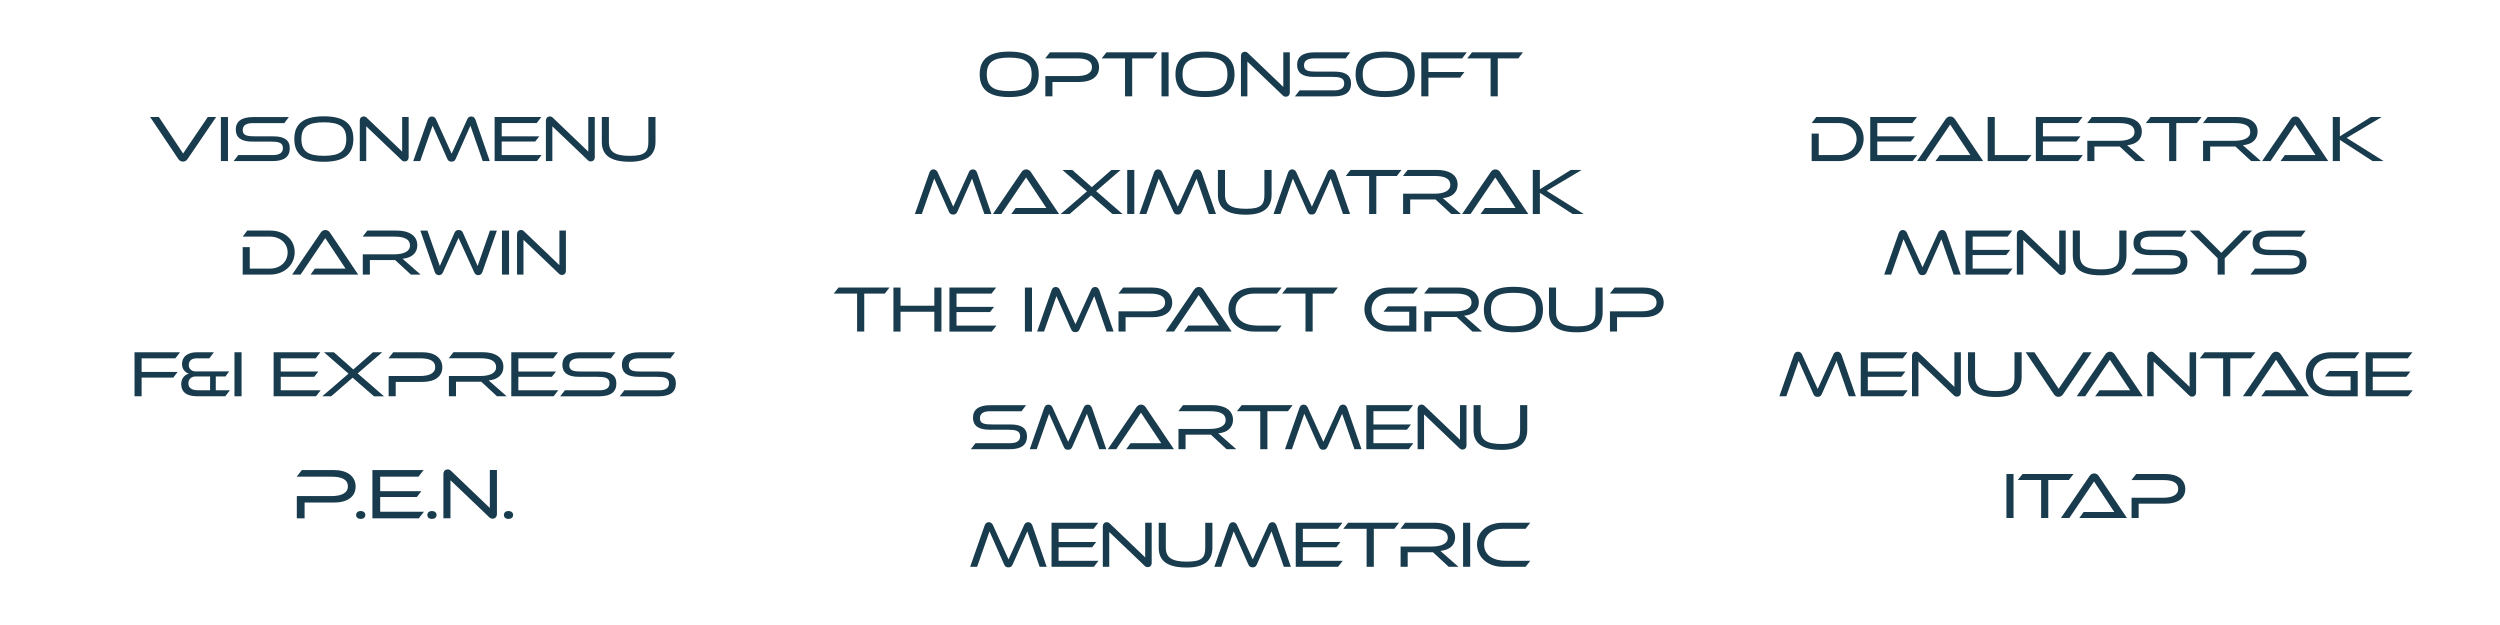 <?xml version="1.0" encoding="utf-8"?>
<!-- Generator: Adobe Illustrator 24.0.3, SVG Export Plug-In . SVG Version: 6.00 Build 0)  -->
<svg version="1.1" id="Layer_1" xmlns="http://www.w3.org/2000/svg" xmlns:xlink="http://www.w3.org/1999/xlink" x="0px" y="0px"
	 viewBox="0 0 800 200" style="enable-background:new 0 0 800 200;" xml:space="preserve">
<style type="text/css">
	.st0{fill:#183B4D;}
</style>
<g>
	<g>
		<path class="st0" d="M314.99,68.47l-3.94-11.33l-4.7,10.63c-0.34,0.76-0.82,0.88-1.35,0.88c-0.55,0-1.01-0.13-1.35-0.88
			l-4.7-10.63l-3.96,11.33h-2.23l4.63-13.2c0.23-0.7,0.72-1.07,1.31-1.07c0.61,0,1.05,0.34,1.31,0.84l5.03,11.08l5.03-11.08
			c0.21-0.51,0.67-0.84,1.28-0.84c0.61,0,1.07,0.38,1.33,1.07l4.57,13.2H314.99z"/>
		<path class="st0" d="M323.63,68.47l1.39-1.92h9.81l-6.49-9.77l-7.9,11.69h-2.7l9.14-13.41c0.29-0.44,0.8-0.86,1.5-0.86
			c0.67,0,1.18,0.38,1.5,0.86l9.01,13.41H323.63z"/>
		<path class="st0" d="M355.97,68.47l-6.82-5.94l-6.86,5.94h-2.86l8.4-7.24l-7.85-6.84h3.16l6.23,5.5l6.27-5.5h2.97l-7.85,6.76
			l8.44,7.33H355.97z"/>
		<path class="st0" d="M360.71,68.47V54.38h2.27v14.09H360.71z"/>
		<path class="st0" d="M386.84,68.47l-3.94-11.33l-4.7,10.63c-0.34,0.76-0.82,0.88-1.35,0.88c-0.55,0-1.01-0.13-1.35-0.88
			l-4.7-10.63l-3.96,11.33h-2.23l4.63-13.2c0.23-0.7,0.72-1.07,1.31-1.07c0.61,0,1.05,0.34,1.31,0.84l5.03,11.08l5.03-11.08
			c0.21-0.51,0.67-0.84,1.28-0.84s1.07,0.38,1.33,1.07l4.57,13.2H386.84z"/>
	</g>
	<g>
		<path class="st0" d="M404.62,54.38h2.29v7.94c0,4.25-2.74,6.38-8.17,6.38c-6.3,0-9.01-2.13-9.01-6.38v-7.94H392v7.94
			c0,3.16,1.87,4.49,6.74,4.49c4.86,0,5.87-1.33,5.87-4.49V54.38z"/>
		<path class="st0" d="M429.76,68.47l-3.94-11.33l-4.7,10.63c-0.34,0.76-0.82,0.88-1.35,0.88c-0.55,0-1.01-0.13-1.35-0.88
			l-4.7-10.63l-3.96,11.33h-2.23l4.63-13.2c0.23-0.7,0.72-1.07,1.31-1.07c0.61,0,1.05,0.34,1.31,0.84l5.03,11.08l5.03-11.08
			c0.21-0.51,0.67-0.84,1.28-0.84c0.61,0,1.07,0.38,1.33,1.07l4.57,13.2H429.76z"/>
	</g>
	<g>
		<path class="st0" d="M438.12,68.47V56.32h-7.48l1.54-1.94h16.3l-1.49,1.94h-6.57v12.15H438.12z"/>
	</g>
	<g>
		<path class="st0" d="M464.38,68.47l-5.03-4.65h-8.09v4.65h-2.27v-6.49h10.09c2.63,0,5.01-0.76,5.01-2.78
			c0-2.23-2.08-2.88-5.01-2.88h-10.13l1.5-1.94h9.48c3.28,0,6.51,1.26,6.51,4.7c0,2.53-1.85,4.06-4.72,4.32l5.77,5.07H464.38z"/>
		<path class="st0" d="M473.78,68.47l1.39-1.92h9.81l-6.49-9.77l-7.9,11.69h-2.7l9.14-13.41c0.29-0.44,0.8-0.86,1.5-0.86
			c0.67,0,1.18,0.38,1.5,0.86l9.01,13.41H473.78z"/>
		<path class="st0" d="M503.21,68.47l-10.45-6.76v6.76h-2.27V54.38h2.27v6.17l9.9-6.17h3.47l-11.2,6.68l11.83,7.41H503.21z"/>
	</g>
</g>
<g>
	<g>
		<path class="st0" d="M332.68,181.37l-3.94-11.33l-4.7,10.63c-0.34,0.76-0.82,0.88-1.35,0.88c-0.55,0-1.01-0.13-1.35-0.88
			l-4.7-10.63l-3.96,11.33h-2.23l4.63-13.2c0.23-0.69,0.72-1.07,1.31-1.07c0.61,0,1.05,0.34,1.31,0.84l5.03,11.08l5.03-11.08
			c0.21-0.5,0.67-0.84,1.28-0.84s1.07,0.38,1.33,1.07l4.57,13.2H332.68z"/>
		<path class="st0" d="M336.49,181.37v-14.09h14.95l-1.5,1.94h-11.18v4.23h12.02l-1.31,1.68h-10.72v4.32h12.78l-1.5,1.92H336.49z"/>
		<path class="st0" d="M354.96,170.25v11.12h-2.06v-12.84c0-1.01,0.59-1.43,1.26-1.43c0.29,0,0.63,0.08,0.99,0.44l11.31,10.82
			v-11.08h2.08v12.78c0,1.01-0.61,1.43-1.28,1.43c-0.29,0-0.61-0.06-0.97-0.42L354.96,170.25z"/>
		<path class="st0" d="M385.68,167.29h2.29v7.94c0,4.25-2.74,6.38-8.17,6.38c-6.3,0-9.01-2.13-9.01-6.38v-7.94h2.27v7.94
			c0,3.16,1.87,4.49,6.74,4.49s5.88-1.33,5.88-4.49V167.29z"/>
	</g>
	<g>
		<path class="st0" d="M410.82,181.37l-3.94-11.33l-4.7,10.63c-0.34,0.76-0.82,0.88-1.35,0.88c-0.55,0-1.01-0.13-1.35-0.88
			l-4.7-10.63l-3.96,11.33h-2.23l4.63-13.2c0.23-0.69,0.72-1.07,1.31-1.07c0.61,0,1.05,0.34,1.31,0.84l5.03,11.08l5.03-11.08
			c0.21-0.5,0.67-0.84,1.28-0.84s1.07,0.38,1.33,1.07l4.57,13.2H410.82z"/>
		<path class="st0" d="M414.64,181.37v-14.09h14.95l-1.5,1.94h-11.18v4.23h12.02l-1.31,1.68h-10.72v4.32h12.78l-1.5,1.92H414.64z"/>
		<path class="st0" d="M437.32,181.37v-12.15h-7.48l1.54-1.94h16.3l-1.49,1.94h-6.57v12.15H437.32z"/>
	</g>
	<g>
		<path class="st0" d="M463.58,181.37l-5.03-4.65h-8.09v4.65h-2.27v-6.49h10.09c2.63,0,5.01-0.76,5.01-2.78
			c0-2.23-2.08-2.89-5.01-2.89h-10.13l1.5-1.94h9.48c3.28,0,6.51,1.26,6.51,4.7c0,2.53-1.85,4.06-4.72,4.32l5.77,5.08H463.58z"/>
		<path class="st0" d="M468.19,181.37v-14.09h2.27v14.09H468.19z"/>
		<path class="st0" d="M480.76,181.37c-4.67,0-8.11-3.1-8.11-7.18c0-4.13,3.43-6.91,8.11-6.91h8.91l-1.5,1.94h-7.41
			c-2.76,0-5.83,1.56-5.83,5.08s3.1,5.16,7.08,5.16h7.67l-1.5,1.92H480.76z"/>
	</g>
</g>
<g>
	<g>
		<path class="st0" d="M579.73,51.54v-8.78H582v6.86h6.49c3.22,0,5.62-2.17,5.62-5.16c0-2.97-2.42-5.07-5.62-5.07h-8.76l1.47-1.94
			h7.29c4.57,0,7.88,2.84,7.88,6.91c0,4.09-3.35,7.18-7.88,7.18H579.73z"/>
		<path class="st0" d="M598.47,51.54V37.45h14.95l-1.5,1.94h-11.18v4.23h12.02l-1.31,1.68h-10.72v4.32h12.78l-1.5,1.92H598.47z"/>
	</g>
	<g>
		<path class="st0" d="M619.34,51.54l1.39-1.92h9.81l-6.49-9.77l-7.9,11.69h-2.7l9.14-13.41c0.29-0.44,0.8-0.86,1.5-0.86
			c0.67,0,1.18,0.38,1.5,0.86l9.01,13.41H619.34z"/>
		<path class="st0" d="M636.06,51.54V37.45h2.27v12.17h11.75l-1.5,1.92H636.06z"/>
		<path class="st0" d="M651.47,51.54V37.45h14.95l-1.5,1.94h-11.18v4.23h12.02l-1.31,1.68h-10.72v4.32h12.78l-1.5,1.92H651.47z"/>
		<path class="st0" d="M683.33,51.54l-5.03-4.65h-8.09v4.65h-2.27v-6.49h10.09c2.63,0,5.01-0.76,5.01-2.78
			c0-2.23-2.08-2.88-5.01-2.88H667.9l1.5-1.94h9.48c3.28,0,6.51,1.26,6.51,4.7c0,2.53-1.85,4.06-4.72,4.32l5.77,5.07H683.33z"/>
		<path class="st0" d="M694.12,51.54V39.39h-7.48l1.54-1.94h16.3l-1.5,1.94h-6.57v12.15H694.12z"/>
	</g>
	<g>
		<path class="st0" d="M720.37,51.54l-5.03-4.65h-8.09v4.65h-2.27v-6.49h10.09c2.63,0,5.01-0.76,5.01-2.78
			c0-2.23-2.08-2.88-5.01-2.88h-10.13l1.5-1.94h9.48c3.28,0,6.51,1.26,6.51,4.7c0,2.53-1.85,4.06-4.72,4.32l5.77,5.07H720.37z"/>
		<path class="st0" d="M729.77,51.54l1.39-1.92h9.81l-6.49-9.77l-7.9,11.69h-2.7l9.14-13.41c0.29-0.44,0.8-0.86,1.5-0.86
			c0.67,0,1.18,0.38,1.5,0.86l9.01,13.41H729.77z"/>
		<path class="st0" d="M759.21,51.54l-10.45-6.76v6.76h-2.27V37.45h2.27v6.17l9.9-6.17h3.47l-11.2,6.68l11.83,7.41H759.21z"/>
	</g>
</g>
<rect x="642.06" y="151.67" class="st0" width="2.27" height="14.09"/>
<polygon class="st0" points="647.22,151.67 645.68,153.61 653.16,153.61 653.16,165.76 655.45,165.76 655.45,153.61 662.02,153.61 
	663.52,151.67 "/>
<g>
	<path class="st0" d="M665.37,165.76l1.39-1.92h9.81l-6.48-9.77l-7.9,11.69h-2.69l9.14-13.41c0.29-0.44,0.8-0.86,1.49-0.86
		c0.67,0,1.18,0.38,1.49,0.86l9.01,13.41H665.37z"/>
	<path class="st0" d="M684.37,161.17v4.59h-2.27v-6.48h10.07c2.67,0,4.84-0.76,4.84-2.8c0-2.19-1.98-2.86-4.86-2.86h-10.09
		l1.52-1.94h9.37c3.87,0,6.34,1.81,6.34,4.82c0,2.99-2.44,4.67-6.34,4.67H684.37z"/>
</g>
<g>
	<g>
		<path class="st0" d="M625.17,87.87l-3.94-11.33l-4.7,10.63c-0.34,0.76-0.82,0.88-1.35,0.88c-0.55,0-1.01-0.13-1.35-0.88
			l-4.7-10.63l-3.96,11.33h-2.23l4.63-13.2c0.23-0.69,0.72-1.07,1.31-1.07c0.61,0,1.05,0.34,1.3,0.84l5.03,11.08l5.03-11.08
			c0.21-0.51,0.67-0.84,1.29-0.84c0.61,0,1.07,0.38,1.33,1.07l4.57,13.2H625.17z"/>
		<path class="st0" d="M628.98,87.87V73.78h14.95l-1.5,1.94h-11.18v4.23h12.02l-1.31,1.68h-10.72v4.32h12.78l-1.5,1.92H628.98z"/>
		<path class="st0" d="M647.45,76.75v11.12h-2.06V75.02c0-1.01,0.59-1.43,1.26-1.43c0.29,0,0.63,0.08,0.99,0.44l11.31,10.82V73.78
			h2.08v12.78c0,1.01-0.61,1.43-1.28,1.43c-0.29,0-0.61-0.06-0.97-0.42L647.45,76.75z"/>
		<path class="st0" d="M678.17,73.78h2.3v7.94c0,4.25-2.74,6.38-8.17,6.38c-6.3,0-9.01-2.13-9.01-6.38v-7.94h2.27v7.94
			c0,3.16,1.87,4.48,6.74,4.48s5.88-1.33,5.88-4.48V73.78z"/>
		<path class="st0" d="M682.01,87.87l1.5-1.92h11.06c2.17,0,3.22-0.76,3.22-2.23c0-1.85-1.54-2.08-4.17-2.08h-5.69
			c-3.56,0-5.22-1.37-5.22-3.83c0-2.57,1.73-4.02,5.6-4.02h11.39l-1.47,1.94h-10.09c-2.15,0-3.22,0.76-3.22,2.23
			c0,1.79,1.5,2,4.17,2h5.69c3.43,0,5.2,1.24,5.2,3.79c0,2.7-1.71,4.13-5.58,4.13H682.01z"/>
	</g>
	<g>
		<path class="st0" d="M709.64,87.87v-5.22l-8.91-8.87h2.95l7.14,7.14l6.99-7.14h2.88l-8.78,8.87v5.22H709.64z"/>
		<path class="st0" d="M720.12,87.87l1.5-1.92h11.06c2.17,0,3.22-0.76,3.22-2.23c0-1.85-1.54-2.08-4.17-2.08h-5.69
			c-3.56,0-5.22-1.37-5.22-3.83c0-2.57,1.73-4.02,5.6-4.02h11.39l-1.47,1.94h-10.09c-2.15,0-3.22,0.76-3.22,2.23
			c0,1.79,1.5,2,4.17,2h5.69c3.43,0,5.2,1.24,5.2,3.79c0,2.7-1.71,4.13-5.58,4.13H720.12z"/>
	</g>
</g>
<g>
	<g>
		<path class="st0" d="M591.62,126.81l-3.94-11.33l-4.7,10.63c-0.34,0.76-0.82,0.88-1.35,0.88c-0.55,0-1.01-0.13-1.35-0.88
			l-4.7-10.63l-3.96,11.33h-2.23l4.63-13.2c0.23-0.69,0.72-1.07,1.3-1.07c0.61,0,1.05,0.34,1.31,0.84l5.03,11.08l5.03-11.08
			c0.21-0.5,0.67-0.84,1.29-0.84c0.61,0,1.07,0.38,1.33,1.07l4.57,13.2H591.62z"/>
		<path class="st0" d="M595.44,126.81v-14.09h14.95l-1.5,1.94h-11.18v4.23h12.02l-1.31,1.68h-10.72v4.32h12.78l-1.5,1.92H595.44z"/>
		<path class="st0" d="M613.9,115.69v11.12h-2.06v-12.84c0-1.01,0.59-1.43,1.26-1.43c0.29,0,0.63,0.08,0.99,0.44l11.31,10.82v-11.08
			h2.08v12.78c0,1.01-0.61,1.43-1.28,1.43c-0.29,0-0.61-0.06-0.97-0.42L613.9,115.69z"/>
		<path class="st0" d="M644.63,112.72h2.3v7.94c0,4.25-2.74,6.38-8.17,6.38c-6.3,0-9.01-2.13-9.01-6.38v-7.94h2.27v7.94
			c0,3.16,1.88,4.49,6.74,4.49c4.86,0,5.88-1.33,5.88-4.49V112.72z"/>
		<path class="st0" d="M648.21,112.72h2.8l7.75,11.67l7.9-11.67h2.67l-9.12,13.41c-0.32,0.46-0.78,0.86-1.5,0.86
			c-0.67,0-1.18-0.38-1.5-0.86L648.21,112.72z"/>
	</g>
	<g>
		<path class="st0" d="M670.45,126.81l1.39-1.92h9.81l-6.49-9.77l-7.9,11.69h-2.7l9.14-13.41c0.29-0.44,0.8-0.86,1.5-0.86
			c0.67,0,1.18,0.38,1.5,0.86l9.01,13.41H670.45z"/>
		<path class="st0" d="M689.17,115.69v11.12h-2.06v-12.84c0-1.01,0.59-1.43,1.26-1.43c0.29,0,0.63,0.08,0.99,0.44l11.31,10.82
			v-11.08h2.08v12.78c0,1.01-0.61,1.43-1.28,1.43c-0.29,0-0.61-0.06-0.97-0.42L689.17,115.69z"/>
		<path class="st0" d="M711.4,126.81v-12.15h-7.48l1.54-1.94h16.3l-1.5,1.94h-6.57v12.15H711.4z"/>
	</g>
	<g>
		<path class="st0" d="M723.62,126.81l1.39-1.92h9.81l-6.49-9.77l-7.9,11.69h-2.7l9.14-13.41c0.29-0.44,0.8-0.86,1.5-0.86
			c0.67,0,1.18,0.38,1.5,0.86l9.01,13.41H723.62z"/>
		<path class="st0" d="M745.96,126.81c-4.67,0-8.11-3.1-8.11-7.18c0-4.13,3.43-6.91,8.11-6.91h9.05l-1.47,1.94h-7.58
			c-3.35,0-5.83,1.96-5.83,5.08s2.46,5.16,5.83,5.16h6.23v-4.44h-8.21l1.39-1.73h9.1v8.09H745.96z"/>
	</g>
	<g>
		<path class="st0" d="M757.02,126.81v-14.09h14.95l-1.5,1.94h-11.18v4.23h12.02l-1.31,1.68h-10.72v4.32h12.78l-1.5,1.92H757.02z"/>
	</g>
</g>
<g>
	<g>
		<path class="st0" d="M322.95,31.06c-6.3,0-9.45-2.25-9.45-7.29s3.16-7.26,9.45-7.26s9.45,2.23,9.45,7.26
			S329.24,31.06,322.95,31.06z M322.95,18.43c-4.99,0-7.18,1.39-7.18,5.35c0,3.96,2.19,5.37,7.18,5.37c4.99,0,7.18-1.41,7.18-5.37
			C330.13,19.82,327.94,18.43,322.95,18.43z"/>
		<path class="st0" d="M336.78,26.24v4.59h-2.27v-6.49h10.07c2.67,0,4.84-0.76,4.84-2.8c0-2.19-1.98-2.86-4.86-2.86h-10.09
			l1.52-1.94h9.37c3.87,0,6.34,1.81,6.34,4.82c0,2.99-2.44,4.67-6.34,4.67H336.78z"/>
		<path class="st0" d="M360.01,30.83V18.68h-7.48l1.54-1.94h16.3l-1.5,1.94h-6.57v12.15H360.01z"/>
		<path class="st0" d="M371.68,30.83V16.74h2.27v14.09H371.68z"/>
		<path class="st0" d="M385.6,31.06c-6.3,0-9.45-2.25-9.45-7.29s3.16-7.26,9.45-7.26c6.3,0,9.45,2.23,9.45,7.26
			S391.89,31.06,385.6,31.06z M385.6,18.43c-4.99,0-7.18,1.39-7.18,5.35c0,3.96,2.19,5.37,7.18,5.37s7.18-1.41,7.18-5.37
			C392.78,19.82,390.59,18.43,385.6,18.43z"/>
		<path class="st0" d="M399.16,19.71v11.12h-2.06V17.99c0-1.01,0.59-1.43,1.26-1.43c0.29,0,0.63,0.08,0.99,0.44l11.31,10.82V16.74
			h2.08v12.78c0,1.01-0.61,1.43-1.29,1.43c-0.29,0-0.61-0.06-0.97-0.42L399.16,19.71z"/>
		<path class="st0" d="M414.38,30.83l1.5-1.92h11.05c2.17,0,3.22-0.76,3.22-2.23c0-1.85-1.54-2.08-4.17-2.08h-5.69
			c-3.56,0-5.22-1.37-5.22-3.83c0-2.57,1.73-4.02,5.6-4.02h11.39l-1.47,1.94h-10.09c-2.15,0-3.22,0.76-3.22,2.23
			c0,1.79,1.5,2,4.17,2h5.69c3.43,0,5.2,1.24,5.2,3.79c0,2.7-1.71,4.13-5.58,4.13H414.38z"/>
		<path class="st0" d="M443.25,31.06c-6.3,0-9.46-2.25-9.46-7.29s3.16-7.26,9.46-7.26s9.46,2.23,9.46,7.26
			S449.55,31.06,443.25,31.06z M443.25,18.43c-4.99,0-7.18,1.39-7.18,5.35c0,3.96,2.19,5.37,7.18,5.37s7.18-1.41,7.18-5.37
			C450.43,19.82,448.24,18.43,443.25,18.43z"/>
		<path class="st0" d="M457.09,24.85v5.98h-2.27V16.74h14.57l-1.5,1.94h-10.8v4.36h11.52l-1.39,1.81H457.09z"/>
		<path class="st0" d="M476.99,30.83V18.68h-7.48l1.54-1.94h16.3l-1.49,1.94h-6.57v12.15H476.99z"/>
	</g>
</g>
<g>
	<g>
		<path class="st0" d="M310.67,143.74l1.5-1.92h11.05c2.17,0,3.22-0.76,3.22-2.23c0-1.85-1.54-2.08-4.17-2.08h-5.69
			c-3.56,0-5.22-1.37-5.22-3.83c0-2.57,1.73-4.02,5.6-4.02h11.39l-1.47,1.94H316.8c-2.15,0-3.22,0.76-3.22,2.23c0,1.79,1.5,2,4.17,2
			h5.69c3.43,0,5.2,1.24,5.2,3.79c0,2.7-1.71,4.13-5.58,4.13H310.67z"/>
		<path class="st0" d="M351.75,143.74l-3.94-11.33l-4.7,10.63c-0.34,0.76-0.82,0.88-1.35,0.88c-0.55,0-1.01-0.13-1.35-0.88
			l-4.7-10.63l-3.96,11.33h-2.23l4.63-13.2c0.23-0.69,0.72-1.07,1.31-1.07c0.61,0,1.05,0.34,1.31,0.84l5.03,11.08l5.03-11.08
			c0.21-0.5,0.67-0.84,1.28-0.84c0.61,0,1.07,0.38,1.33,1.07l4.57,13.2H351.75z"/>
		<path class="st0" d="M360.39,143.74l1.39-1.92h9.81l-6.49-9.77l-7.9,11.69h-2.7l9.14-13.41c0.29-0.44,0.8-0.86,1.5-0.86
			c0.67,0,1.18,0.38,1.5,0.86l9.01,13.41H360.39z"/>
		<path class="st0" d="M392.5,143.74l-5.03-4.65h-8.09v4.65h-2.27v-6.49h10.09c2.63,0,5.01-0.76,5.01-2.78
			c0-2.23-2.08-2.88-5.01-2.88h-10.13l1.5-1.94h9.48c3.29,0,6.51,1.26,6.51,4.7c0,2.53-1.85,4.06-4.72,4.32l5.77,5.08H392.5z"/>
		<path class="st0" d="M403.28,143.74v-12.15h-7.48l1.54-1.94h16.3l-1.5,1.94h-6.57v12.15H403.28z"/>
	</g>
	<g>
		<path class="st0" d="M433.42,143.74l-3.94-11.33l-4.7,10.63c-0.34,0.76-0.82,0.88-1.35,0.88c-0.55,0-1.01-0.13-1.35-0.88
			l-4.7-10.63l-3.96,11.33h-2.23l4.63-13.2c0.23-0.69,0.72-1.07,1.31-1.07c0.61,0,1.05,0.34,1.31,0.84l5.03,11.08l5.03-11.08
			c0.21-0.5,0.67-0.84,1.28-0.84s1.07,0.38,1.33,1.07l4.57,13.2H433.42z"/>
		<path class="st0" d="M437.23,143.74v-14.09h14.95l-1.5,1.94H439.5v4.23h12.02l-1.31,1.69H439.5v4.32h12.78l-1.5,1.92H437.23z"/>
		<path class="st0" d="M455.7,132.62v11.12h-2.06v-12.84c0-1.01,0.59-1.43,1.26-1.43c0.29,0,0.63,0.08,0.99,0.44l11.31,10.82v-11.08
			h2.08v12.78c0,1.01-0.61,1.43-1.28,1.43c-0.29,0-0.61-0.06-0.97-0.42L455.7,132.62z"/>
		<path class="st0" d="M486.42,129.65h2.3v7.94c0,4.25-2.74,6.38-8.17,6.38c-6.3,0-9.01-2.13-9.01-6.38v-7.94h2.27v7.94
			c0,3.16,1.88,4.49,6.74,4.49c4.86,0,5.88-1.33,5.88-4.49V129.65z"/>
	</g>
</g>
<g>
	<g>
		<path class="st0" d="M274.27,106.1V93.95h-7.48l1.54-1.94h16.3l-1.5,1.94h-6.57v12.15H274.27z"/>
		<path class="st0" d="M298.99,106.1v-6.34h-10.82v6.34h-2.27V92.02h2.27v5.81h10.82v-5.81h2.27v14.09H298.99z"/>
		<path class="st0" d="M303.82,106.1V92.02h14.95l-1.5,1.94h-11.18v4.23h12.02l-1.31,1.68h-10.72v4.32h12.78l-1.5,1.92H303.82z"/>
		<path class="st0" d="M327.97,106.1V92.02h2.27v14.09H327.97z"/>
		<path class="st0" d="M354.1,106.1l-3.94-11.33l-4.7,10.63c-0.34,0.76-0.82,0.88-1.35,0.88c-0.55,0-1.01-0.13-1.35-0.88l-4.7-10.63
			l-3.96,11.33h-2.23l4.63-13.2c0.23-0.69,0.72-1.07,1.31-1.07c0.61,0,1.05,0.34,1.31,0.84l5.03,11.08l5.03-11.08
			c0.21-0.5,0.67-0.84,1.28-0.84s1.07,0.38,1.33,1.07l4.57,13.2H354.1z"/>
		<path class="st0" d="M360.19,101.51v4.59h-2.27v-6.48h10.07c2.67,0,4.84-0.76,4.84-2.8c0-2.19-1.98-2.86-4.86-2.86h-10.09
			l1.52-1.94h9.37c3.87,0,6.34,1.81,6.34,4.82c0,2.99-2.44,4.67-6.34,4.67H360.19z"/>
	</g>
	<g>
		<path class="st0" d="M378.87,106.1l1.39-1.92h9.81l-6.49-9.77l-7.9,11.69h-2.7l9.14-13.41c0.29-0.44,0.8-0.86,1.5-0.86
			c0.67,0,1.18,0.38,1.5,0.86l9.01,13.41H378.87z"/>
	</g>
	<g>
		<path class="st0" d="M401.21,106.1c-4.67,0-8.11-3.1-8.11-7.18c0-4.13,3.43-6.91,8.11-6.91h8.91l-1.5,1.94h-7.41
			c-2.76,0-5.83,1.56-5.83,5.08c0,3.52,3.1,5.16,7.08,5.16h7.67l-1.5,1.92H401.21z"/>
		<path class="st0" d="M417.76,106.1V93.95h-7.48l1.54-1.94h16.3l-1.5,1.94h-6.57v12.15H417.76z"/>
		<path class="st0" d="M444.72,106.1c-4.67,0-8.11-3.1-8.11-7.18c0-4.13,3.43-6.91,8.11-6.91h9.05l-1.47,1.94h-7.58
			c-3.35,0-5.83,1.96-5.83,5.08c0,3.12,2.46,5.16,5.83,5.16h6.23v-4.44h-8.21l1.39-1.73h9.1v8.09H444.72z"/>
		<path class="st0" d="M471.17,106.1l-5.03-4.65h-8.09v4.65h-2.27v-6.48h10.09c2.63,0,5.01-0.76,5.01-2.78
			c0-2.23-2.08-2.89-5.01-2.89h-10.13l1.5-1.94h9.48c3.28,0,6.51,1.26,6.51,4.7c0,2.53-1.85,4.06-4.72,4.32l5.77,5.08H471.17z"/>
	</g>
	<g>
		<path class="st0" d="M484.29,106.33c-6.3,0-9.45-2.25-9.45-7.28c0-5.03,3.16-7.27,9.45-7.27s9.46,2.23,9.46,7.27
			C493.74,104.08,490.58,106.33,484.29,106.33z M484.29,93.7c-4.99,0-7.18,1.39-7.18,5.35c0,3.96,2.19,5.37,7.18,5.37
			s7.18-1.41,7.18-5.37C491.47,95.09,489.28,93.7,484.29,93.7z"/>
		<path class="st0" d="M510.55,92.02h2.3v7.94c0,4.25-2.74,6.38-8.17,6.38c-6.3,0-9.01-2.13-9.01-6.38v-7.94h2.27v7.94
			c0,3.16,1.88,4.48,6.74,4.48c4.86,0,5.88-1.33,5.88-4.48V92.02z"/>
		<path class="st0" d="M517.45,101.51v4.59h-2.27v-6.48h10.07c2.67,0,4.84-0.76,4.84-2.8c0-2.19-1.98-2.86-4.86-2.86h-10.09
			l1.52-1.94h9.37c3.88,0,6.34,1.81,6.34,4.82c0,2.99-2.44,4.67-6.34,4.67H517.45z"/>
	</g>
</g>
<g>
	<g>
		<path class="st0" d="M97.47,160.83v5.03h-2.49v-7.11h11.03c2.93,0,5.31-0.83,5.31-3.07c0-2.4-2.17-3.14-5.33-3.14H94.93l1.66-2.12
			h10.27c4.25,0,6.94,1.98,6.94,5.28c0,3.28-2.68,5.12-6.94,5.12H97.47z"/>
	</g>
	<g>
		<path class="st0" d="M115.41,166.06c-0.81,0-1.45-0.46-1.45-1.27s0.65-1.27,1.45-1.27c0.83,0,1.5,0.46,1.5,1.27
			S116.25,166.06,115.41,166.06z"/>
		<path class="st0" d="M119.17,165.85v-15.43h16.38l-1.64,2.12h-12.25v4.64h13.17l-1.43,1.85h-11.74v4.73h14l-1.64,2.1H119.17z"/>
		<path class="st0" d="M138.2,166.06c-0.81,0-1.45-0.46-1.45-1.27s0.65-1.27,1.45-1.27c0.83,0,1.5,0.46,1.5,1.27
			S139.03,166.06,138.2,166.06z"/>
		<path class="st0" d="M144.15,153.67v12.18h-2.26v-14.07c0-1.11,0.65-1.57,1.38-1.57c0.32,0,0.69,0.09,1.08,0.48l12.39,11.86
			v-12.14h2.28v14c0,1.11-0.67,1.57-1.41,1.57c-0.32,0-0.67-0.07-1.06-0.46L144.15,153.67z"/>
		<path class="st0" d="M162.7,166.06c-0.81,0-1.45-0.46-1.45-1.27s0.65-1.27,1.45-1.27c0.83,0,1.5,0.46,1.5,1.27
			S163.53,166.06,162.7,166.06z"/>
	</g>
</g>
<g>
	<g>
		<path class="st0" d="M77.66,87.87v-8.78h2.27v6.86h6.49c3.22,0,5.62-2.17,5.62-5.16c0-2.97-2.42-5.07-5.62-5.07h-8.76l1.47-1.94
			h7.29c4.57,0,7.88,2.84,7.88,6.91c0,4.09-3.35,7.18-7.88,7.18H77.66z"/>
		<path class="st0" d="M99.37,87.87l1.39-1.92h9.81l-6.49-9.77l-7.9,11.69h-2.7l9.14-13.41c0.29-0.44,0.8-0.86,1.49-0.86
			c0.67,0,1.18,0.38,1.5,0.86l9.01,13.41H99.37z"/>
	</g>
	<g>
		<path class="st0" d="M131.48,87.87l-5.03-4.65h-8.09v4.65h-2.27v-6.49h10.09c2.63,0,5.01-0.76,5.01-2.78
			c0-2.23-2.08-2.88-5.01-2.88h-10.13l1.5-1.94h9.48c3.29,0,6.51,1.26,6.51,4.7c0,2.53-1.85,4.06-4.72,4.32l5.77,5.07H131.48z"/>
	</g>
	<g>
		<path class="st0" d="M146.73,76.14l-5.01,11.08c-0.23,0.48-0.67,0.84-1.31,0.84c-0.59,0-1.07-0.38-1.31-1.07l-4.59-13.2h2.27
			l3.96,11.33l4.7-10.63c0.34-0.76,0.82-0.88,1.33-0.88c0.57,0,1.03,0.13,1.37,0.88l4.7,10.63l3.94-11.33H159l-4.61,13.2
			c-0.25,0.7-0.72,1.07-1.33,1.07c-0.59,0-1.05-0.34-1.28-0.84L146.73,76.14z"/>
		<path class="st0" d="M160.63,87.87V73.78h2.27v14.09H160.63z"/>
		<path class="st0" d="M167.51,76.75v11.12h-2.06V75.02c0-1.01,0.59-1.43,1.26-1.43c0.29,0,0.63,0.08,0.99,0.44l11.31,10.82V73.78
			h2.08v12.78c0,1.01-0.61,1.43-1.28,1.43c-0.29,0-0.61-0.06-0.97-0.42L167.51,76.75z"/>
	</g>
</g>
<g>
	<g>
		<path class="st0" d="M45.32,120.83v5.98h-2.27v-14.09h14.57l-1.5,1.94h-10.8v4.36h11.52l-1.39,1.81H45.32z"/>
	</g>
	<g>
		<path class="st0" d="M63.09,126.81c-3.81,0-5.1-1.73-5.1-3.9c0-1.92,1.2-3.03,2.46-3.35c-1.03-0.27-2.21-1.33-2.21-3.03
			c0-2.48,1.85-3.81,4.84-3.81h5.37l-1.47,1.94h-4c-1.56,0-2.57,0.67-2.57,2.19c0,1.22,1.03,2,2.08,2h10.84l-1.18,1.62h-3.1v4.42
			h4.51l-1.47,1.92H63.09z M67.22,120.47h-4.67c-1.28,0-2.27,0.86-2.27,2.17c0,1.43,0.95,2.25,3.22,2.25h3.73V120.47z"/>
		<path class="st0" d="M75.03,126.81v-14.09h2.27v14.09H75.03z"/>
		<path class="st0" d="M87.56,126.81v-14.09h14.95l-1.5,1.94H89.84v4.23h12.02l-1.31,1.68H89.84v4.32h12.78l-1.5,1.92H87.56z"/>
		<path class="st0" d="M119.66,126.81l-6.82-5.94l-6.86,5.94h-2.86l8.4-7.24l-7.85-6.84h3.16l6.23,5.5l6.27-5.5h2.97l-7.85,6.76
			l8.44,7.33H119.66z"/>
		<path class="st0" d="M126.63,122.22v4.59h-2.27v-6.49h10.06c2.67,0,4.84-0.76,4.84-2.8c0-2.19-1.98-2.86-4.86-2.86h-10.09
			l1.52-1.94h9.37c3.87,0,6.34,1.81,6.34,4.82c0,2.99-2.44,4.67-6.34,4.67H126.63z"/>
		<path class="st0" d="M159.04,126.81l-5.03-4.65h-8.09v4.65h-2.27v-6.49h10.09c2.63,0,5.01-0.76,5.01-2.78
			c0-2.23-2.08-2.89-5.01-2.89H143.6l1.5-1.94h9.48c3.29,0,6.51,1.26,6.51,4.7c0,2.53-1.85,4.06-4.72,4.32l5.77,5.08H159.04z"/>
		<path class="st0" d="M163.61,126.81v-14.09h14.95l-1.5,1.94h-11.18v4.23h12.02l-1.31,1.68h-10.72v4.32h12.78l-1.5,1.92H163.61z"/>
		<path class="st0" d="M179.27,126.81l1.5-1.92h11.05c2.17,0,3.22-0.76,3.22-2.23c0-1.85-1.54-2.08-4.17-2.08h-5.69
			c-3.56,0-5.22-1.37-5.22-3.83c0-2.57,1.73-4.02,5.6-4.02h11.39l-1.47,1.94H185.4c-2.15,0-3.22,0.76-3.22,2.23c0,1.79,1.5,2,4.17,2
			h5.69c3.43,0,5.2,1.24,5.2,3.79c0,2.7-1.71,4.13-5.58,4.13H179.27z"/>
		<path class="st0" d="M198.31,126.81l1.5-1.92h11.05c2.17,0,3.22-0.76,3.22-2.23c0-1.85-1.54-2.08-4.17-2.08h-5.69
			c-3.56,0-5.22-1.37-5.22-3.83c0-2.57,1.73-4.02,5.6-4.02H216l-1.47,1.94h-10.09c-2.15,0-3.22,0.76-3.22,2.23c0,1.79,1.5,2,4.17,2
			h5.69c3.43,0,5.2,1.24,5.2,3.79c0,2.7-1.71,4.13-5.58,4.13H198.31z"/>
	</g>
</g>
<g>
	<g>
		<path class="st0" d="M48.04,37.45h2.8l7.75,11.67l7.9-11.67h2.67l-9.12,13.41c-0.32,0.46-0.78,0.86-1.49,0.86
			c-0.67,0-1.18-0.38-1.5-0.86L48.04,37.45z"/>
		<path class="st0" d="M70.68,51.54V37.45h2.27v14.09H70.68z"/>
		<path class="st0" d="M74.76,51.54l1.5-1.92h11.05c2.17,0,3.22-0.76,3.22-2.23c0-1.85-1.54-2.08-4.17-2.08h-5.69
			c-3.56,0-5.22-1.37-5.22-3.83c0-2.57,1.73-4.02,5.6-4.02h11.39l-1.47,1.94H80.89c-2.15,0-3.22,0.76-3.22,2.23c0,1.79,1.5,2,4.17,2
			h5.69c3.43,0,5.2,1.24,5.2,3.79c0,2.7-1.71,4.13-5.58,4.13H74.76z"/>
		<path class="st0" d="M103.63,51.77c-6.3,0-9.45-2.25-9.45-7.29s3.16-7.26,9.45-7.26s9.45,2.23,9.45,7.26
			S109.93,51.77,103.63,51.77z M103.63,39.14c-4.99,0-7.18,1.39-7.18,5.35c0,3.96,2.19,5.37,7.18,5.37c4.99,0,7.18-1.41,7.18-5.37
			C110.81,40.53,108.62,39.14,103.63,39.14z"/>
		<path class="st0" d="M117.19,40.42v11.12h-2.06V38.69c0-1.01,0.59-1.43,1.26-1.43c0.29,0,0.63,0.08,0.99,0.44l11.31,10.82V37.45
			h2.08v12.78c0,1.01-0.61,1.43-1.28,1.43c-0.29,0-0.61-0.06-0.97-0.42L117.19,40.42z"/>
		<path class="st0" d="M154.47,51.54l-3.94-11.33l-4.7,10.63c-0.34,0.76-0.82,0.88-1.35,0.88c-0.55,0-1.01-0.13-1.35-0.88
			l-4.7-10.63l-3.96,11.33h-2.23l4.63-13.2c0.23-0.69,0.72-1.07,1.31-1.07c0.61,0,1.05,0.34,1.31,0.84l5.03,11.08l5.03-11.08
			c0.21-0.51,0.67-0.84,1.28-0.84s1.07,0.38,1.33,1.07l4.57,13.2H154.47z"/>
		<path class="st0" d="M158.28,51.54V37.45h14.95l-1.5,1.94h-11.18v4.23h12.02l-1.31,1.68h-10.72v4.32h12.78l-1.5,1.92H158.28z"/>
		<path class="st0" d="M176.75,40.42v11.12h-2.06V38.69c0-1.01,0.59-1.43,1.26-1.43c0.29,0,0.63,0.08,0.99,0.44l11.31,10.82V37.45
			h2.08v12.78c0,1.01-0.61,1.43-1.28,1.43c-0.29,0-0.61-0.06-0.97-0.42L176.75,40.42z"/>
		<path class="st0" d="M207.47,37.45h2.29v7.94c0,4.25-2.74,6.38-8.17,6.38c-6.3,0-9.01-2.13-9.01-6.38v-7.94h2.27v7.94
			c0,3.16,1.87,4.48,6.74,4.48s5.88-1.33,5.88-4.48V37.45z"/>
	</g>
</g>
</svg>
